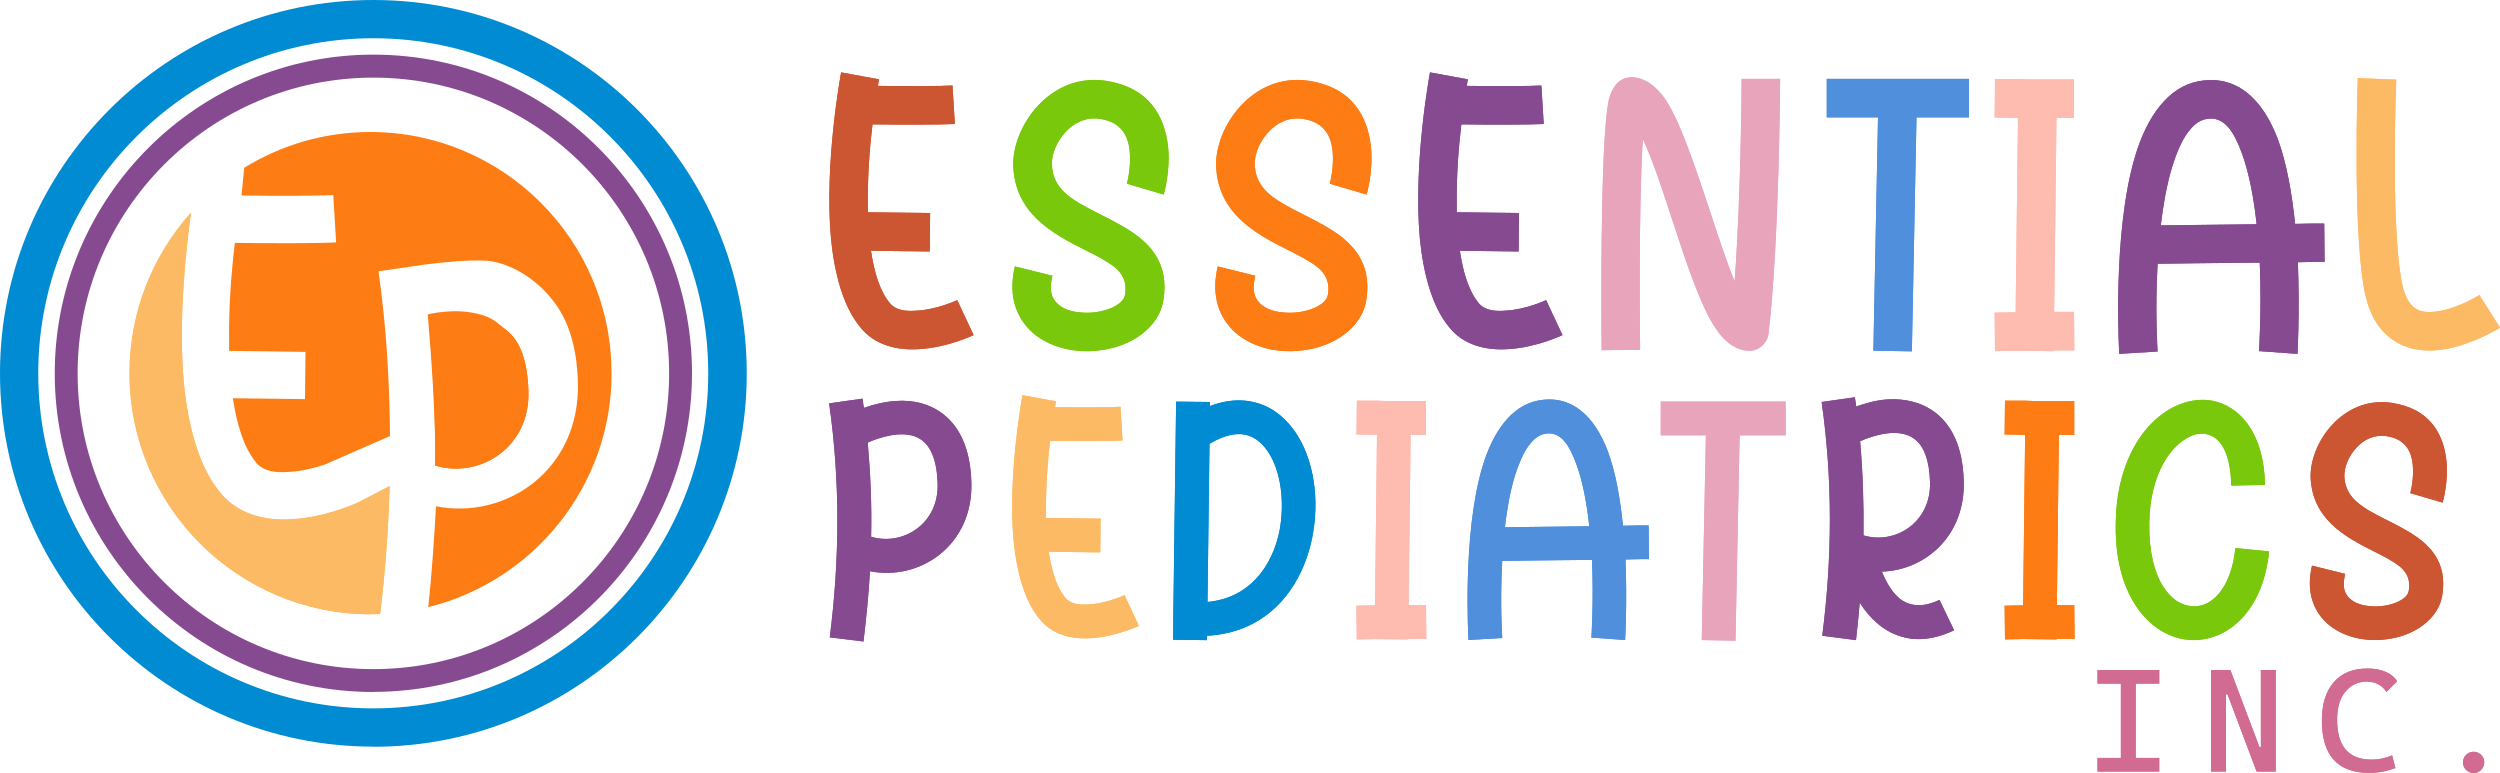 <?xml version="1.0" encoding="UTF-8"?><svg id="Layer_2" xmlns="http://www.w3.org/2000/svg" viewBox="0 0 200 61.84"><defs><style>.cls-1{fill:#7ac80c;}.cls-1,.cls-2,.cls-3,.cls-4,.cls-5,.cls-6,.cls-7,.cls-8,.cls-9,.cls-10{stroke-width:0px;}.cls-2{fill:#508fdc;}.cls-3{fill:#d26b92;}.cls-4{fill:#cc5632;}.cls-5{fill:#864a91;}.cls-6{fill:#febbb0;}.cls-7{fill:#fdba64;}.cls-8{fill:#fd7c14;}.cls-9{fill:#e8a4bb;}.cls-10{fill:#008bd2;}</style></defs><g id="Layer_1-2"><polygon class="cls-3" points="169.67 53.6 167.8 53.6 167.8 54.69 169.67 54.69 169.67 60.64 167.8 60.64 167.8 61.73 169.67 61.73 170.86 61.73 172.74 61.73 172.74 60.64 170.86 60.64 170.86 54.69 172.74 54.69 172.74 53.6 170.86 53.6 169.67 53.6"/><polygon class="cls-3" points="180.87 59.78 180.76 59.78 178.43 53.6 178.08 53.6 177.67 53.6 176.89 53.6 176.89 61.73 178.08 61.73 178.08 55.55 178.2 55.55 180.53 61.73 180.87 61.73 181.05 61.73 182.06 61.73 182.06 53.6 180.87 53.6 180.87 59.78"/><path class="cls-3" d="M189.41,54.54c.31,0,.6.07.86.21.26.14.48.34.65.6l.85-.84c-.19-.33-.49-.58-.91-.76-.42-.18-.9-.27-1.46-.27-1.16,0-2.06.36-2.69,1.09-.64.73-.96,1.75-.96,3.07,0,2.79,1.26,4.19,3.79,4.19.73,0,1.43-.13,2.09-.39l-.26-1.01c-.54.23-1.08.34-1.64.34-1.84,0-2.76-1.06-2.76-3.19,0-.98.22-1.73.67-2.26.44-.53,1.03-.8,1.77-.8Z"/><path class="cls-3" d="M198.49,60.39c-.16-.16-.36-.25-.6-.25s-.43.08-.6.25c-.17.16-.25.36-.25.6s.08.43.25.6c.17.17.37.25.6.25s.44-.08.6-.25c.16-.17.25-.37.25-.6s-.08-.44-.25-.6Z"/><path class="cls-4" d="M70.32,6.34l-.09.53c2.11.03,5.07.03,5.97-.03l.19,3.08c-.96.06-4.38.06-6.59.03-.22,1.8-.4,4.11-.37,6.41v.62l4.98.06-.03,3.08-4.7-.06c.25,1.68.68,3.17,1.49,4.17.53.65,1.4.68,2.18.62,1.65-.09,3.23-.84,3.23-.84l1.31,2.8s-2.11,1-4.35,1.12c-1.77.12-3.58-.31-4.73-1.77-1.34-1.62-2.05-4.23-2.33-7.06-.56-6.06.81-13.31.81-13.31l3.05.56Z"/><path class="cls-1" d="M84.19,22.08c-.19.78-.16,1.4.09,1.83.44.72,1.27,1.03,2.18,1.09.87.09,1.8-.06,2.55-.4.5-.25.93-.56,1-1.06.16-1.03-.25-1.71-.9-2.21-.65-.5-1.46-.9-2.27-1.31-2.83-1.4-5.6-3.02-5.78-6.69-.12-3.14,2.89-7.49,7.34-6.87,3.61.53,4.76,2.92,5.04,5.22.22,1.99-.34,3.89-.34,3.89l-2.95-.87s.37-1.31.22-2.67c-.12-1.12-.65-2.27-2.39-2.52-1.15-.16-2.08.34-2.74,1.06-.72.78-1.12,1.77-1.09,2.61.06,1.59,1.09,2.43,2.24,3.11,1.06.62,2.21,1.12,3.23,1.71,2.3,1.27,3.95,2.95,3.45,6.03-.34,2.15-2.55,3.73-5.16,4.01-2.21.28-4.54-.4-5.82-1.96-.9-1.09-1.4-2.64-.9-4.76l3.02.75Z"/><path class="cls-8" d="M100.42,22.08c-.19.78-.16,1.4.09,1.83.44.72,1.27,1.03,2.18,1.09.87.09,1.8-.06,2.55-.4.5-.25.93-.56,1-1.06.16-1.03-.25-1.71-.9-2.21-.65-.5-1.46-.9-2.27-1.31-2.83-1.4-5.6-3.02-5.78-6.69-.12-3.14,2.89-7.49,7.34-6.87,3.61.53,4.76,2.92,5.04,5.22.22,1.99-.34,3.89-.34,3.89l-2.95-.87s.37-1.31.22-2.67c-.12-1.12-.65-2.27-2.39-2.52-1.15-.16-2.08.34-2.74,1.06-.72.78-1.12,1.77-1.09,2.61.06,1.59,1.09,2.43,2.24,3.11,1.06.62,2.21,1.12,3.23,1.71,2.3,1.27,3.95,2.95,3.45,6.03-.34,2.15-2.55,3.73-5.16,4.01-2.21.28-4.54-.4-5.82-1.96-.9-1.09-1.4-2.64-.9-4.76l3.02.75Z"/><path class="cls-5" d="M117.43,6.34l-.09.53c2.11.03,5.07.03,5.97-.03l.19,3.08c-.96.06-4.38.06-6.59.03-.22,1.8-.4,4.11-.37,6.41v.62l4.98.06-.03,3.08-4.7-.06c.25,1.68.68,3.17,1.49,4.17.53.65,1.4.68,2.18.62,1.65-.09,3.23-.84,3.23-.84l1.31,2.8s-2.11,1-4.35,1.12c-1.77.12-3.58-.31-4.73-1.77-1.34-1.62-2.05-4.23-2.33-7.06-.56-6.06.81-13.31.81-13.31l3.05.56Z"/><path class="cls-9" d="M131.43,11.13c-.37,5.6-.22,16.86-.22,16.86l-3.08.03s-.19-16.73.59-20.09c.22-.81.59-1.24.81-1.4.31-.25.65-.34,1-.34.87,0,1.87.53,2.74,1.84,1.15,1.74,2.3,5.19,3.45,8.65.68,2.08,1.37,4.2,2.05,5.85.53-7.15.56-16.2.56-16.2h3.08s-.06,13.09-.93,20.37c-.09.75-.72,1.34-1.46,1.37-.9.03-1.93-.5-2.77-1.8-1.18-1.74-2.33-5.16-3.45-8.61-.78-2.39-1.55-4.76-2.36-6.5Z"/><path class="cls-2" d="M150.24,9.39h-4.1v-3.08h11.38v3.08h-4.2l-.37,18.72-3.08-.06.37-18.66Z"/><path class="cls-6" d="M161.25,24.98l.19-15.55-1.87-.03.03-3.08h1.9l.75.03h3.67v3.08h-1.4l-.19,15.52h1.59l.03,3.08h-1.65v.06l-3.08-.03-1.62.03-.03-3.08,1.68-.03Z"/><path class="cls-7" d="M191.7,6.37s-.5,12.56.56,16.73c.22.72.5,1.24.9,1.52.59.44,1.37.37,2.08.25,1.62-.31,3.11-1.27,3.11-1.27l1.65,2.61s-1.96,1.24-4.17,1.68c-1.55.31-3.2.19-4.51-.78-.87-.62-1.62-1.65-2.02-3.23-1.15-4.38-.68-17.63-.68-17.63l3.08.12Z"/><path class="cls-5" d="M66.33,32.27l2.67-.38c.03.25.08.49.11.74.76-.27,1.64-.49,2.54-.55,1.39-.11,2.81.22,3.93,1.15,1.15.96,2.05,2.59,2.13,5.35.16,5.05-4.12,7.91-8.11,7.12-.11,1.88-.3,3.77-.52,5.62l-2.7-.33c.79-6.2.85-12.42-.05-18.72ZM69.42,35.41c.22,2.51.33,5.02.27,7.53,2.54.76,5.43-1.04,5.32-4.26-.05-1.72-.46-2.78-1.15-3.38-.76-.63-1.77-.63-2.67-.46-.68.14-1.31.35-1.77.57Z"/><path class="cls-7" d="M84.48,32.11l-.08.46c1.86.03,4.45.03,5.24-.03l.16,2.7c-.85.05-3.85.05-5.79.03-.19,1.58-.35,3.6-.33,5.62v.55l4.37.05-.03,2.7-4.12-.05c.22,1.47.6,2.78,1.31,3.66.46.57,1.23.6,1.91.55,1.45-.08,2.84-.74,2.84-.74l1.15,2.46s-1.86.87-3.82.98c-1.56.11-3.14-.27-4.15-1.56-1.17-1.42-1.8-3.71-2.05-6.2-.49-5.32.71-11.68.71-11.68l2.67.49Z"/><path class="cls-10" d="M96.54,51.21l-2.7-.03.25-19.05,2.7.03v.33c1.75-.68,3.27-.55,4.53.03,1.58.76,2.78,2.35,3.41,4.39,1.66,5.35-.68,13.56-8.16,13.95l-.03.35ZM96.6,48.16c3.38-.3,5.19-2.89,5.76-5.68.38-2.05.19-4.2-.6-5.79-.44-.85-1.04-1.56-1.86-1.83-.87-.3-1.91-.08-3.14.65l-.16,12.64Z"/><path class="cls-6" d="M110,48.43l.16-13.65-1.64-.03.03-2.7h1.66l.65.03h3.22v2.7h-1.23l-.16,13.62h1.39l.03,2.7h-1.45v.05l-2.7-.03-1.42.03-.03-2.7,1.47-.03Z"/><path class="cls-2" d="M117.48,51.21s-.52-8.43,1.12-13.89c.85-2.84,2.35-4.86,4.42-5.27,2.65-.52,4.53,1.17,5.62,4.09.63,1.69.98,3.82,1.2,5.92.85-.03,1.56-.03,2.05-.03l.03,2.7c-.44,0-1.12,0-1.88.03.14,3.52-.03,6.44-.03,6.44l-2.7-.19s.19-2.84.05-6.22c-2.62.03-5.57.05-7.18.08-.19,3.36,0,6.17,0,6.17l-2.7.16ZM120.4,42.18l6.74-.08c-.19-1.8-.52-3.58-1.04-4.99-.55-1.47-1.23-2.67-2.54-2.4-.52.11-.9.46-1.26.93-.46.63-.82,1.5-1.12,2.46-.38,1.26-.63,2.67-.79,4.09Z"/><path class="cls-5" d="M169.54,28.31s-.59-9.6,1.27-15.81c.96-3.23,2.67-5.53,5.03-5.99,3.01-.59,5.16,1.34,6.4,4.66.71,1.93,1.12,4.35,1.37,6.74.96-.03,1.77-.03,2.33-.03l.03,3.07c-.5,0-1.27,0-2.14.03.16,4.01-.03,7.33-.03,7.33l-3.08-.22s.22-3.23.06-7.08c-2.98.03-6.34.06-8.17.09-.22,3.82,0,7.02,0,7.02l-3.08.19ZM172.86,18.03l7.67-.09c-.22-2.05-.59-4.07-1.18-5.68-.62-1.68-1.4-3.04-2.89-2.73-.59.12-1.03.53-1.43,1.06-.53.71-.93,1.71-1.27,2.8-.43,1.43-.71,3.04-.9,4.66Z"/><path class="cls-9" d="M136.46,34.83h-3.6v-2.7h9.99v2.7h-3.68l-.33,16.43-2.7-.05.33-16.38Z"/><path class="cls-5" d="M145.72,32.16l2.67-.38c.03.25.08.49.11.74.76-.27,1.64-.52,2.54-.57,1.39-.08,2.81.25,3.93,1.17,1.15.96,2.05,2.59,2.13,5.35.14,4.39-3.08,7.15-6.55,7.26.08.19.16.38.27.6.41.82,1.01,1.72,1.99,1.99.65.19,1.42.11,2.35-.33l1.17,2.43c-1.72.82-3.14.85-4.28.49-1.45-.44-2.54-1.53-3.27-2.7-.08,1.01-.19,1.99-.3,3l-2.7-.35c.79-6.17.85-12.39-.05-18.7ZM148.81,35.3c.22,2.51.3,5.02.27,7.53,2.54.76,5.43-1.04,5.32-4.28-.05-1.69-.46-2.78-1.15-3.36-.76-.63-1.77-.63-2.67-.46-.68.14-1.31.35-1.77.57Z"/><path class="cls-8" d="M161.85,48.43l.16-13.65-1.64-.03.03-2.7h1.67l.65.03h3.22v2.7h-1.23l-.16,13.62h1.39l.03,2.7h-1.45v.05l-2.7-.03-1.42.03-.03-2.7,1.47-.03Z"/><path class="cls-1" d="M169.3,40.82c.27-3.6,1.75-6.17,3.47-7.53,1.34-1.06,2.84-1.47,4.2-1.23,2.13.41,4.15,2.46,4.23,6.74l-2.7.05c-.05-2.48-.79-3.9-2.02-4.12-.66-.14-1.36.14-2.02.66-1.28,1.01-2.27,2.95-2.48,5.62-.16,2.4.19,4.26.87,5.57.57,1.06,1.34,1.72,2.21,1.88,1.77.38,3.44-1.34,3.77-4.61l2.7.27c-.55,5.4-4.04,7.61-7.01,6.99-2.81-.57-5.7-3.85-5.21-10.29Z"/><path class="cls-4" d="M187.61,45.92c-.16.68-.14,1.23.08,1.61.38.63,1.12.9,1.91.96.76.08,1.58-.05,2.24-.35.44-.22.82-.49.87-.93.14-.9-.22-1.5-.79-1.94s-1.28-.79-1.99-1.15c-2.48-1.23-4.91-2.65-5.08-5.87-.11-2.76,2.54-6.58,6.44-6.03,3.17.46,4.18,2.57,4.42,4.58.19,1.75-.3,3.41-.3,3.41l-2.59-.76s.33-1.15.19-2.35c-.11-.98-.57-1.99-2.1-2.21-1.01-.14-1.83.3-2.4.93-.63.68-.98,1.56-.96,2.29.05,1.39.96,2.13,1.96,2.73.93.55,1.94.98,2.84,1.5,2.02,1.12,3.47,2.59,3.03,5.29-.3,1.88-2.24,3.27-4.53,3.52-1.94.25-3.98-.36-5.1-1.72-.79-.96-1.23-2.32-.79-4.18l2.65.66Z"/><path class="cls-7" d="M28.74,40.15l2.43-1.27c-.1,3.52-.36,6.98-.76,10.24-.26.01-.51.02-.77.02-10.63,0-19.28-8.65-19.28-19.28,0-4.93,1.86-9.43,4.92-12.85-.44,3.21-1.02,8.75-.57,13.67.35,3.48,1.22,6.69,2.87,8.68,1.41,1.8,3.63,2.33,5.81,2.18,2.76-.15,5.35-1.38,5.35-1.38Z"/><path class="cls-8" d="M34.81,37.25c.07-3.52-.2-8.19-.5-11.71.65-.3,1.84-.32,2.82-.3,1.67.04,2.47.42,3.54,1.3.96.84,1.53,2.33,1.61,4.74.15,4.51-3.9,7.03-7.46,5.96Z"/><path class="cls-5" d="M29.87,55.36c-14.06,0-25.49-11.44-25.49-25.49S15.81,4.37,29.87,4.37s25.49,11.44,25.49,25.49-11.44,25.49-25.49,25.49ZM29.87,6.21c-13.04,0-23.66,10.61-23.66,23.66s10.61,23.66,23.66,23.66,23.66-10.61,23.66-23.66S42.91,6.21,29.87,6.21Z"/><path class="cls-10" d="M29.87,59.73C13.4,59.73,0,46.34,0,29.87S13.4,0,29.87,0s29.87,13.4,29.87,29.87-13.4,29.87-29.87,29.87ZM29.87,3.06C15.09,3.06,3.06,15.09,3.06,29.87s12.02,26.8,26.8,26.8,26.8-12.02,26.8-26.8S44.65,3.06,29.87,3.06Z"/><polygon class="cls-3" points="169.67 53.6 167.8 53.6 167.8 54.69 169.67 54.69 169.67 60.63 167.8 60.63 167.8 61.72 169.67 61.72 170.86 61.72 172.74 61.72 172.74 60.63 170.86 60.63 170.86 54.69 172.74 54.69 172.74 53.6 170.86 53.6 169.67 53.6"/><polygon class="cls-3" points="180.87 59.78 180.76 59.78 178.43 53.6 178.08 53.6 177.67 53.6 176.89 53.6 176.89 61.72 178.08 61.72 178.08 55.54 178.2 55.54 180.53 61.72 180.87 61.72 181.05 61.72 182.06 61.72 182.06 53.6 180.87 53.6 180.87 59.78"/><path class="cls-3" d="M189.41,54.54c.31,0,.6.07.86.21.26.14.48.34.65.6l.85-.84c-.19-.33-.49-.58-.91-.76-.42-.18-.9-.27-1.46-.27-1.16,0-2.06.36-2.69,1.09-.64.73-.96,1.75-.96,3.07,0,2.79,1.26,4.19,3.79,4.19.73,0,1.43-.13,2.09-.39l-.26-1.01c-.54.23-1.08.34-1.64.34-1.84,0-2.76-1.06-2.76-3.19,0-.98.22-1.73.67-2.26.44-.53,1.03-.8,1.77-.8Z"/><path class="cls-3" d="M198.49,60.39c-.16-.16-.36-.25-.6-.25s-.43.08-.6.25c-.17.16-.25.36-.25.6s.08.43.25.6c.17.17.37.25.6.25s.44-.08.6-.25c.16-.17.25-.36.25-.6s-.08-.44-.25-.6Z"/><path class="cls-4" d="M70.32,6.34l-.09.53c2.11.03,5.07.03,5.97-.03l.19,3.08c-.96.06-4.38.06-6.59.03-.22,1.8-.4,4.1-.37,6.41v.62l4.98.06-.03,3.08-4.7-.06c.25,1.68.68,3.17,1.49,4.17.53.65,1.4.68,2.18.62,1.65-.09,3.23-.84,3.23-.84l1.31,2.8s-2.11,1-4.35,1.12c-1.77.12-3.58-.31-4.73-1.77-1.34-1.62-2.05-4.23-2.33-7.06-.56-6.06.81-13.31.81-13.31l3.05.56Z"/><path class="cls-1" d="M84.19,22.07c-.19.78-.16,1.4.09,1.83.44.72,1.27,1.03,2.18,1.09.87.09,1.8-.06,2.55-.4.5-.25.93-.56,1-1.06.16-1.03-.25-1.71-.9-2.21-.65-.5-1.46-.9-2.27-1.31-2.83-1.4-5.6-3.02-5.78-6.69-.12-3.14,2.89-7.49,7.34-6.87,3.61.53,4.76,2.92,5.04,5.22.22,1.99-.34,3.89-.34,3.89l-2.95-.87s.37-1.31.22-2.67c-.12-1.12-.65-2.27-2.39-2.52-1.15-.16-2.08.34-2.74,1.06-.72.78-1.12,1.77-1.09,2.61.06,1.59,1.09,2.43,2.24,3.11,1.06.62,2.21,1.12,3.23,1.71,2.3,1.27,3.95,2.95,3.45,6.03-.34,2.15-2.55,3.73-5.16,4.01-2.21.28-4.54-.4-5.82-1.96-.9-1.09-1.4-2.64-.9-4.76l3.02.75Z"/><path class="cls-8" d="M100.42,22.07c-.19.78-.16,1.4.09,1.83.44.72,1.27,1.03,2.18,1.09.87.09,1.8-.06,2.55-.4.5-.25.93-.56,1-1.06.16-1.03-.25-1.71-.9-2.21-.65-.5-1.46-.9-2.27-1.31-2.83-1.4-5.6-3.02-5.78-6.69-.12-3.14,2.89-7.49,7.34-6.87,3.61.53,4.76,2.92,5.04,5.22.22,1.99-.34,3.89-.34,3.89l-2.95-.87s.37-1.31.22-2.67c-.12-1.12-.65-2.27-2.39-2.52-1.15-.16-2.08.34-2.74,1.06-.72.78-1.12,1.77-1.09,2.61.06,1.59,1.09,2.43,2.24,3.11,1.06.62,2.21,1.12,3.23,1.71,2.3,1.27,3.95,2.95,3.45,6.03-.34,2.15-2.55,3.73-5.16,4.01-2.21.28-4.54-.4-5.82-1.96-.9-1.09-1.4-2.64-.9-4.76l3.02.75Z"/><path class="cls-5" d="M117.43,6.34l-.09.53c2.11.03,5.07.03,5.97-.03l.19,3.08c-.96.06-4.38.06-6.59.03-.22,1.8-.4,4.1-.37,6.41v.62l4.98.06-.03,3.08-4.7-.06c.25,1.68.68,3.17,1.49,4.17.53.65,1.4.68,2.18.62,1.65-.09,3.23-.84,3.23-.84l1.31,2.8s-2.11,1-4.35,1.12c-1.77.12-3.58-.31-4.73-1.77-1.34-1.62-2.05-4.23-2.33-7.06-.56-6.06.81-13.31.81-13.31l3.05.56Z"/><path class="cls-9" d="M131.43,11.13c-.37,5.6-.22,16.85-.22,16.85l-3.08.03s-.19-16.73.59-20.09c.22-.81.59-1.24.81-1.4.31-.25.65-.34,1-.34.87,0,1.87.53,2.74,1.83,1.15,1.74,2.3,5.19,3.45,8.64.68,2.08,1.37,4.2,2.05,5.85.53-7.15.56-16.2.56-16.2h3.08s-.06,13.09-.93,20.37c-.09.75-.72,1.34-1.46,1.37-.9.03-1.93-.5-2.77-1.8-1.18-1.74-2.33-5.16-3.45-8.61-.78-2.39-1.55-4.76-2.36-6.5Z"/><path class="cls-2" d="M150.24,9.39h-4.1v-3.08h11.38v3.08h-4.2l-.37,18.72-3.08-.06.37-18.66Z"/><path class="cls-6" d="M161.25,24.98l.19-15.55-1.87-.03.03-3.08h1.9l.75.03h3.67v3.08h-1.4l-.19,15.52h1.59l.03,3.08h-1.65v.06l-3.08-.03-1.62.03-.03-3.08,1.68-.03Z"/><path class="cls-7" d="M191.7,6.37s-.5,12.56.56,16.73c.22.72.5,1.24.9,1.52.59.44,1.37.37,2.08.25,1.62-.31,3.11-1.27,3.11-1.27l1.65,2.61s-1.96,1.24-4.17,1.68c-1.55.31-3.2.19-4.51-.78-.87-.62-1.62-1.65-2.02-3.23-1.15-4.38-.68-17.63-.68-17.63l3.08.12Z"/><path class="cls-5" d="M66.33,32.27l2.67-.38c.03.25.08.49.11.74.76-.27,1.64-.49,2.54-.55,1.39-.11,2.81.22,3.93,1.15,1.15.96,2.05,2.59,2.13,5.35.16,5.05-4.12,7.91-8.11,7.12-.11,1.88-.3,3.77-.52,5.62l-2.7-.33c.79-6.19.85-12.42-.05-18.72ZM69.42,35.41c.22,2.51.33,5.02.27,7.53,2.54.76,5.43-1.04,5.32-4.26-.05-1.72-.46-2.78-1.15-3.38-.76-.63-1.77-.63-2.67-.46-.68.14-1.31.35-1.77.57Z"/><path class="cls-7" d="M84.48,32.11l-.08.46c1.86.03,4.45.03,5.24-.03l.16,2.7c-.85.05-3.85.05-5.79.03-.19,1.58-.35,3.6-.33,5.62v.55l4.37.05-.03,2.7-4.12-.05c.22,1.47.6,2.78,1.31,3.66.46.57,1.23.6,1.91.55,1.45-.08,2.84-.74,2.84-.74l1.15,2.46s-1.86.87-3.82.98c-1.56.11-3.14-.27-4.15-1.56-1.17-1.42-1.8-3.71-2.05-6.19-.49-5.32.71-11.68.71-11.68l2.67.49Z"/><path class="cls-10" d="M96.54,51.21l-2.7-.03.25-19.05,2.7.03v.33c1.75-.68,3.27-.55,4.53.03,1.58.76,2.78,2.35,3.41,4.39,1.66,5.35-.68,13.56-8.16,13.95l-.03.35ZM96.6,48.15c3.38-.3,5.19-2.89,5.76-5.68.38-2.05.19-4.2-.6-5.79-.44-.85-1.04-1.56-1.86-1.83-.87-.3-1.91-.08-3.14.65l-.16,12.64Z"/><path class="cls-6" d="M110,48.43l.16-13.64-1.64-.03.03-2.7h1.66l.65.03h3.22v2.7h-1.23l-.16,13.62h1.39l.03,2.7h-1.45v.05l-2.7-.03-1.42.03-.03-2.7,1.47-.03Z"/><path class="cls-2" d="M117.48,51.21s-.52-8.43,1.12-13.89c.85-2.84,2.35-4.86,4.42-5.27,2.65-.52,4.53,1.17,5.62,4.09.63,1.69.98,3.82,1.2,5.92.85-.03,1.56-.03,2.05-.03l.03,2.7c-.44,0-1.12,0-1.88.03.14,3.52-.03,6.44-.03,6.44l-2.7-.19s.19-2.84.05-6.22c-2.62.03-5.57.05-7.18.08-.19,3.36,0,6.17,0,6.17l-2.7.16ZM120.4,42.18l6.74-.08c-.19-1.8-.52-3.58-1.04-4.99-.55-1.47-1.23-2.67-2.54-2.4-.52.11-.9.46-1.26.93-.46.63-.82,1.5-1.12,2.46-.38,1.26-.63,2.67-.79,4.09Z"/><path class="cls-5" d="M169.54,28.31s-.59-9.6,1.27-15.81c.96-3.23,2.67-5.53,5.03-5.99,3.01-.59,5.16,1.34,6.4,4.66.71,1.93,1.12,4.35,1.37,6.74.96-.03,1.77-.03,2.33-.03l.03,3.07c-.5,0-1.27,0-2.14.03.16,4.01-.03,7.33-.03,7.33l-3.08-.22s.22-3.23.06-7.08c-2.98.03-6.34.06-8.17.09-.22,3.82,0,7.02,0,7.02l-3.08.19ZM172.86,18.03l7.67-.09c-.22-2.05-.59-4.07-1.18-5.68-.62-1.68-1.4-3.04-2.89-2.73-.59.12-1.03.53-1.43,1.06-.53.71-.93,1.71-1.27,2.8-.43,1.43-.71,3.04-.9,4.66Z"/><path class="cls-9" d="M136.46,34.82h-3.6v-2.7h9.99v2.7h-3.68l-.33,16.43-2.7-.05.33-16.37Z"/><path class="cls-5" d="M145.72,32.16l2.67-.38c.03.25.08.49.11.74.76-.27,1.64-.52,2.54-.57,1.39-.08,2.81.25,3.93,1.17,1.15.96,2.05,2.59,2.13,5.35.14,4.39-3.08,7.15-6.55,7.26.08.19.16.38.27.6.41.82,1.01,1.72,1.99,1.99.65.19,1.42.11,2.35-.33l1.17,2.43c-1.72.82-3.14.85-4.28.49-1.45-.44-2.54-1.53-3.27-2.7-.08,1.01-.19,1.99-.3,3l-2.7-.35c.79-6.17.85-12.39-.05-18.69ZM148.81,35.3c.22,2.51.3,5.02.27,7.53,2.54.76,5.43-1.04,5.32-4.28-.05-1.69-.46-2.78-1.15-3.36-.76-.63-1.77-.63-2.67-.46-.68.14-1.31.35-1.77.57Z"/><path class="cls-8" d="M161.85,48.43l.16-13.64-1.64-.03.03-2.7h1.67l.65.03h3.22v2.7h-1.23l-.16,13.62h1.39l.03,2.7h-1.45v.05l-2.7-.03-1.42.03-.03-2.7,1.47-.03Z"/><path class="cls-1" d="M169.3,40.81c.27-3.6,1.75-6.17,3.47-7.53,1.34-1.06,2.84-1.47,4.2-1.23,2.13.41,4.15,2.46,4.23,6.74l-2.7.05c-.05-2.48-.79-3.9-2.02-4.12-.66-.14-1.36.14-2.02.66-1.28,1.01-2.27,2.95-2.48,5.62-.16,2.4.19,4.26.87,5.57.57,1.06,1.34,1.72,2.21,1.88,1.77.38,3.44-1.34,3.77-4.61l2.7.27c-.55,5.4-4.04,7.61-7.01,6.99-2.81-.57-5.7-3.85-5.21-10.29Z"/><path class="cls-4" d="M187.61,45.92c-.16.68-.14,1.23.08,1.61.38.63,1.12.9,1.91.96.76.08,1.58-.05,2.24-.35.44-.22.82-.49.87-.93.14-.9-.22-1.5-.79-1.94s-1.28-.79-1.99-1.15c-2.48-1.23-4.91-2.65-5.08-5.87-.11-2.76,2.54-6.58,6.44-6.03,3.17.46,4.18,2.57,4.42,4.58.19,1.75-.3,3.41-.3,3.41l-2.59-.76s.33-1.15.19-2.35c-.11-.98-.57-1.99-2.1-2.21-1.01-.14-1.83.3-2.4.93-.63.68-.98,1.56-.96,2.29.05,1.39.96,2.13,1.96,2.73.93.55,1.94.98,2.84,1.5,2.02,1.12,3.47,2.59,3.03,5.29-.3,1.88-2.24,3.27-4.53,3.52-1.94.25-3.98-.36-5.1-1.72-.79-.96-1.23-2.32-.79-4.18l2.65.66Z"/><path class="cls-7" d="M28.74,40.15l2.43-1.27c-.1,3.52-.36,6.98-.76,10.24-.26.01-.51.02-.77.02-10.63,0-19.28-8.65-19.28-19.28,0-4.93,1.86-9.43,4.92-12.85-.44,3.21-1.02,8.75-.57,13.66.35,3.48,1.22,6.69,2.87,8.68,1.41,1.8,3.63,2.33,5.81,2.18,2.76-.15,5.35-1.38,5.35-1.38Z"/><path class="cls-8" d="M34.81,37.25c.07-3.52-.29-8.58-.59-12.1.76-.19,2.24-.36,3.43-.16,1.69.29,1.94.68,3.01,1.56.96.84,1.53,2.33,1.61,4.74.15,4.51-3.9,7.03-7.46,5.96Z"/><path class="cls-8" d="M48.93,29.85c0,9.04-6.26,16.65-14.67,18.72.28-2.51.48-5.61.62-8.07,5.58,1.11,11.58-2.9,11.35-9.98-.09-2.93-.83-4.96-1.9-6.35-.03-.04-.06-.08-.09-.12-1.67-2.16-3.9-3.08-5.29-3.19-1.42-.11-3.99.17-4.92.3l-3.75.54c.6,4.18.89,8.68.92,13.18l-5.18,2.27c-.75.25-1.8.54-2.87.6-.96.07-2.02.04-2.68-.77-.99-1.22-1.53-3.06-1.84-5.12l5.77.07.04-3.78-6.11-.08v-.77c-.04-2.83.19-5.66.46-7.87,2.72.04,6.92.04,8.1-.04l-.23-3.79c-1.11.08-4.74.08-7.34.04l.22-2.22c2.94-1.81,6.39-2.86,10.09-2.86,10.63,0,19.29,8.65,19.29,19.28Z"/></g></svg>